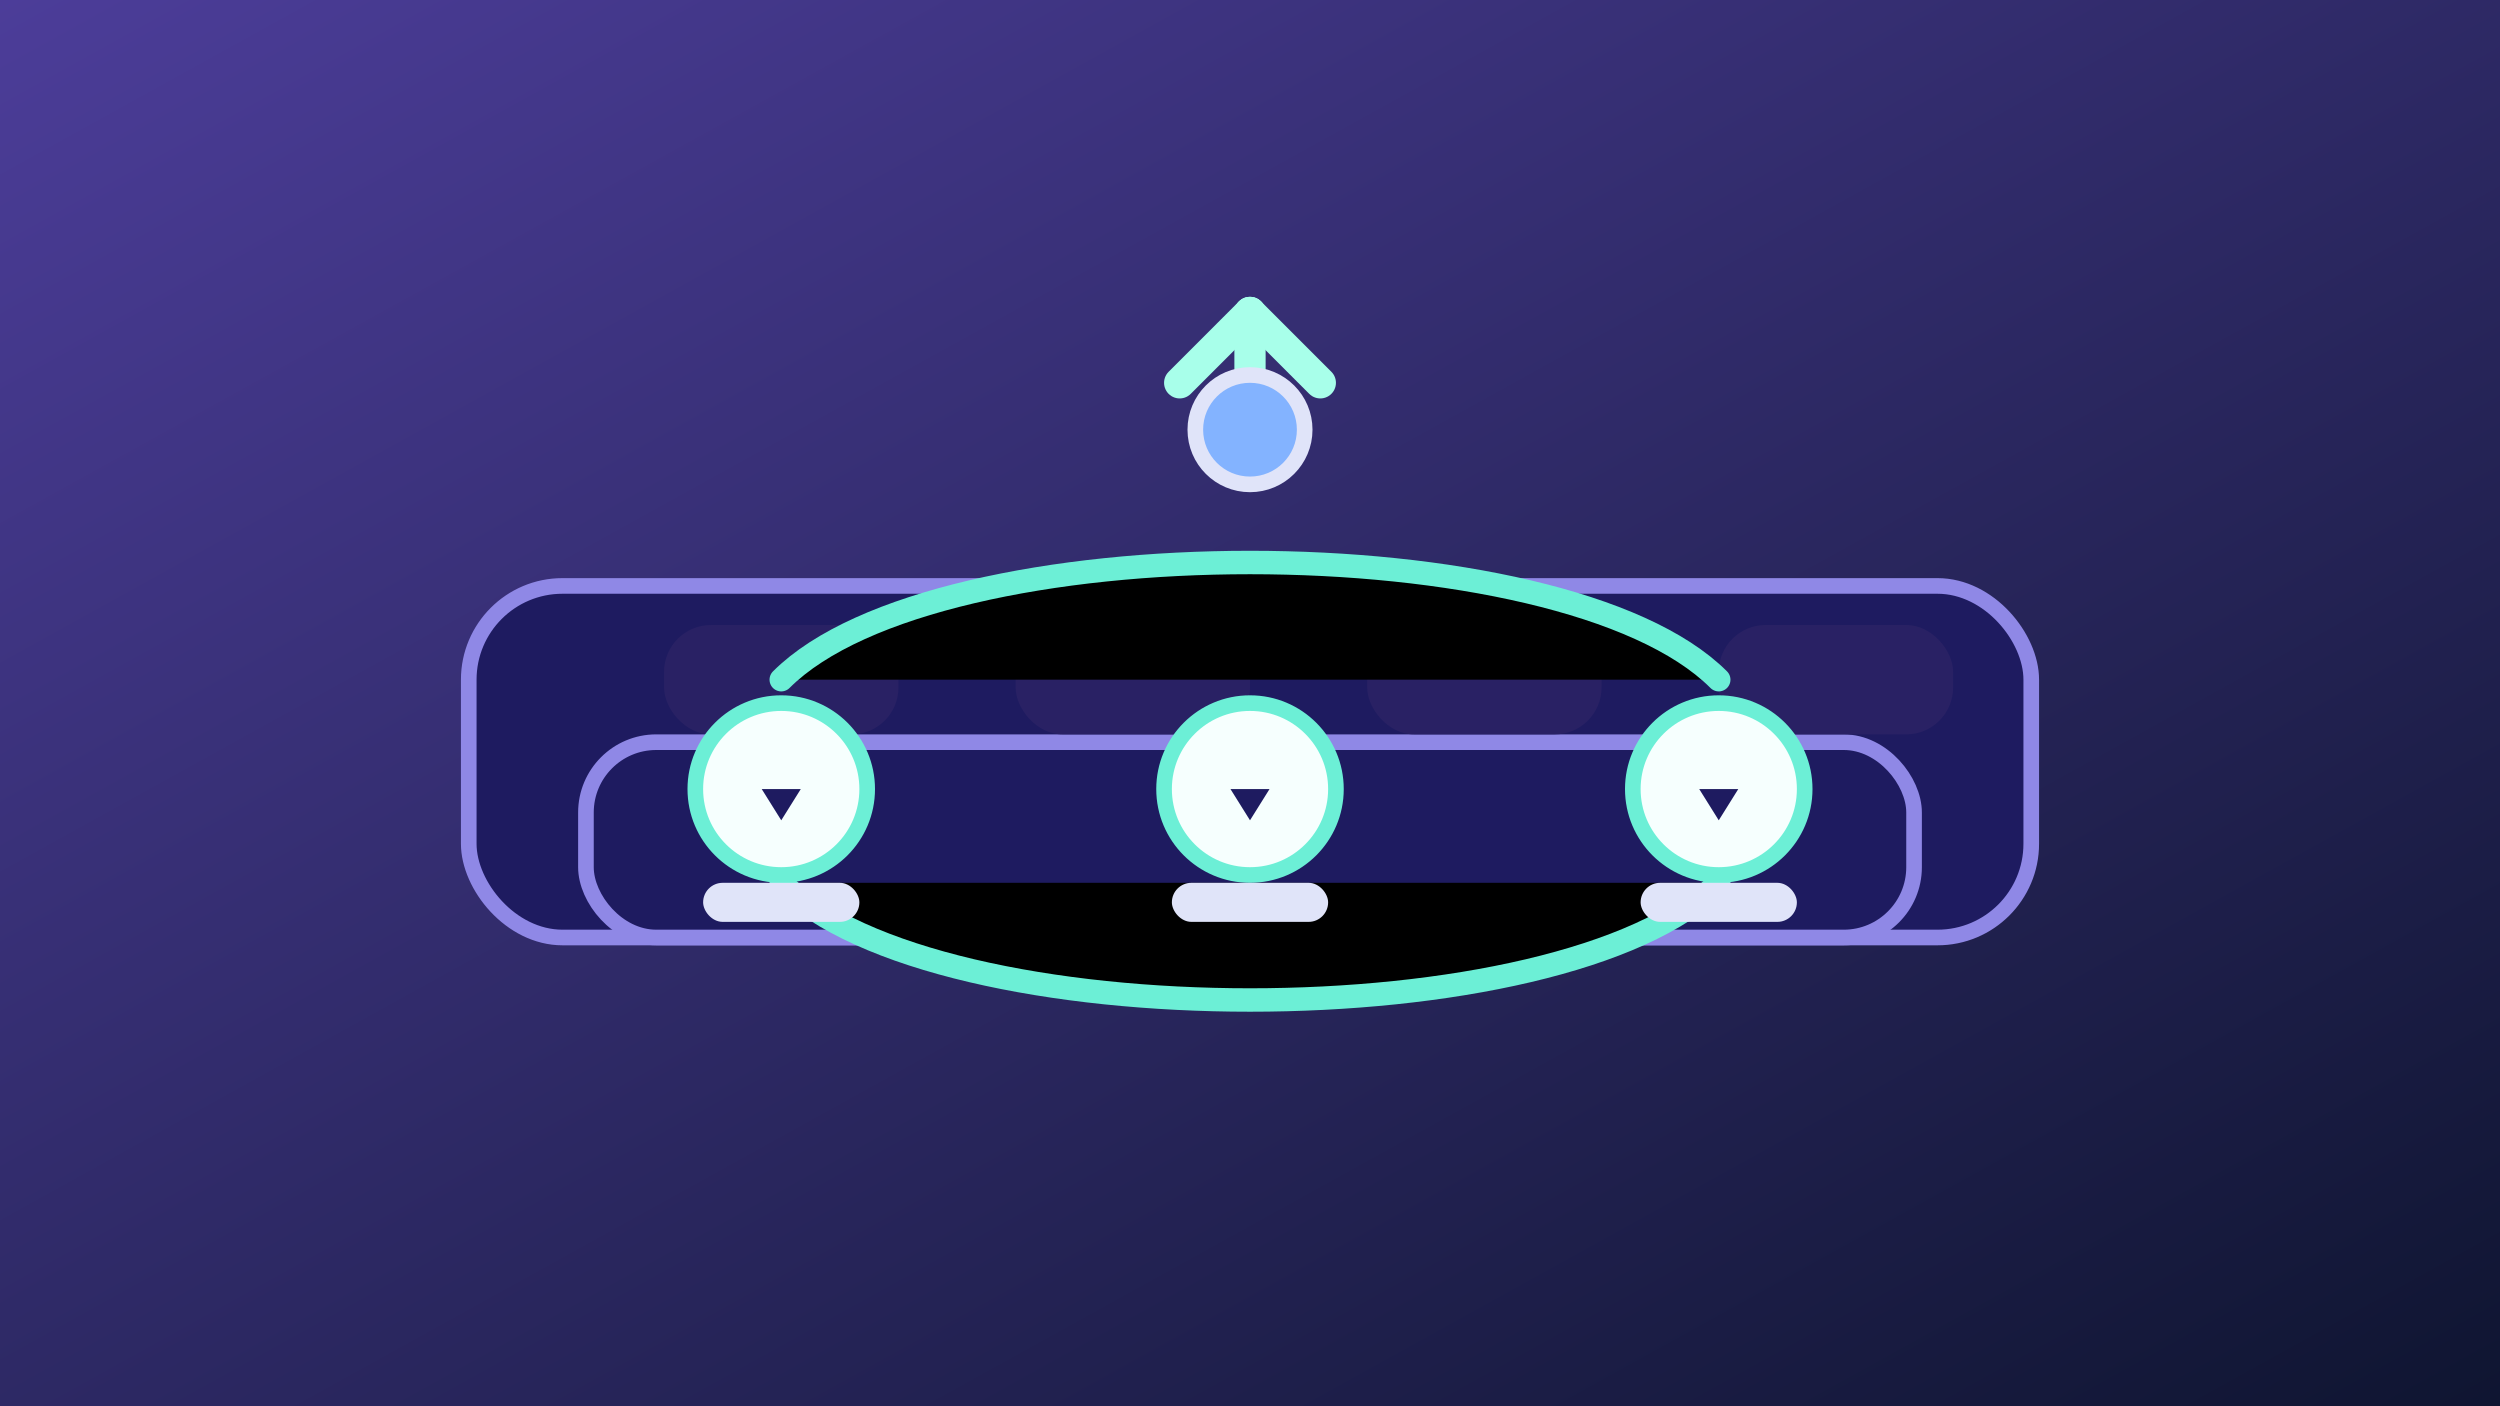 <svg xmlns="http://www.w3.org/2000/svg" width="640" height="360" viewBox="0 0 640 360" role="img" aria-labelledby="title desc">
  <rect x="0" y="0" width="640" height="360" fill="#808080" stroke="none"/>
  <title id="title">CI/CD Pipeline Illustration</title>
  <desc id="desc">Conveyor belt moving code packages through gears and deployment indicators.</desc>
  <defs>
    <linearGradient id="bg" x1="0%" y1="0%" x2="100%" y2="100%">
      <stop offset="0%" stop-color="#4C3D99"/>
      <stop offset="100%" stop-color="#0F1531"/>
    </linearGradient>
  </defs>
  <rect width="640" height="360" fill="url(#bg)"/>
  <g fill="#1E1B60" stroke="#8F88E6" stroke-width="4">
    <rect x="120" y="150" width="400" height="90" rx="24"/>
    <rect x="150" y="190" width="340" height="50" rx="18"/>
  </g>
  <g fill="#292164">
    <rect x="170" y="160" width="60" height="28" rx="12"/>
    <rect x="260" y="160" width="60" height="28" rx="12"/>
    <rect x="350" y="160" width="60" height="28" rx="12"/>
    <rect x="440" y="160" width="60" height="28" rx="12"/>
  </g>
  <g stroke="#6CEFD6" stroke-width="6" stroke-linecap="round">
    <path d="M200 174c40-40 200-40 240 0"/>
    <path d="M200 226c40 40 200 40 240 0"/>
  </g>
  <g fill="#F6FFFE" stroke="#6CEFD6" stroke-width="4">
    <circle cx="200" cy="202" r="22"/>
    <circle cx="320" cy="202" r="22"/>
    <circle cx="440" cy="202" r="22"/>
  </g>
  <path d="M195 202h10l-5 8z" fill="#1E1B60"/>
  <path d="M315 202h10l-5 8z" fill="#1E1B60"/>
  <path d="M435 202h10l-5 8z" fill="#1E1B60"/>
  <g fill="#E0E4F9">
    <rect x="180" y="226" width="40" height="10" rx="5"/>
    <rect x="300" y="226" width="40" height="10" rx="5"/>
    <rect x="420" y="226" width="40" height="10" rx="5"/>
  </g>
  <g stroke="#A8FFEA" stroke-width="8" stroke-linecap="round">
    <path d="M320 110v-30"/>
    <path d="M320 80l-18 18"/>
    <path d="M320 80l18 18"/>
  </g>
  <circle cx="320" cy="110" r="14" fill="#83B3FF" stroke="#E0E4F9" stroke-width="4"/>
</svg>
